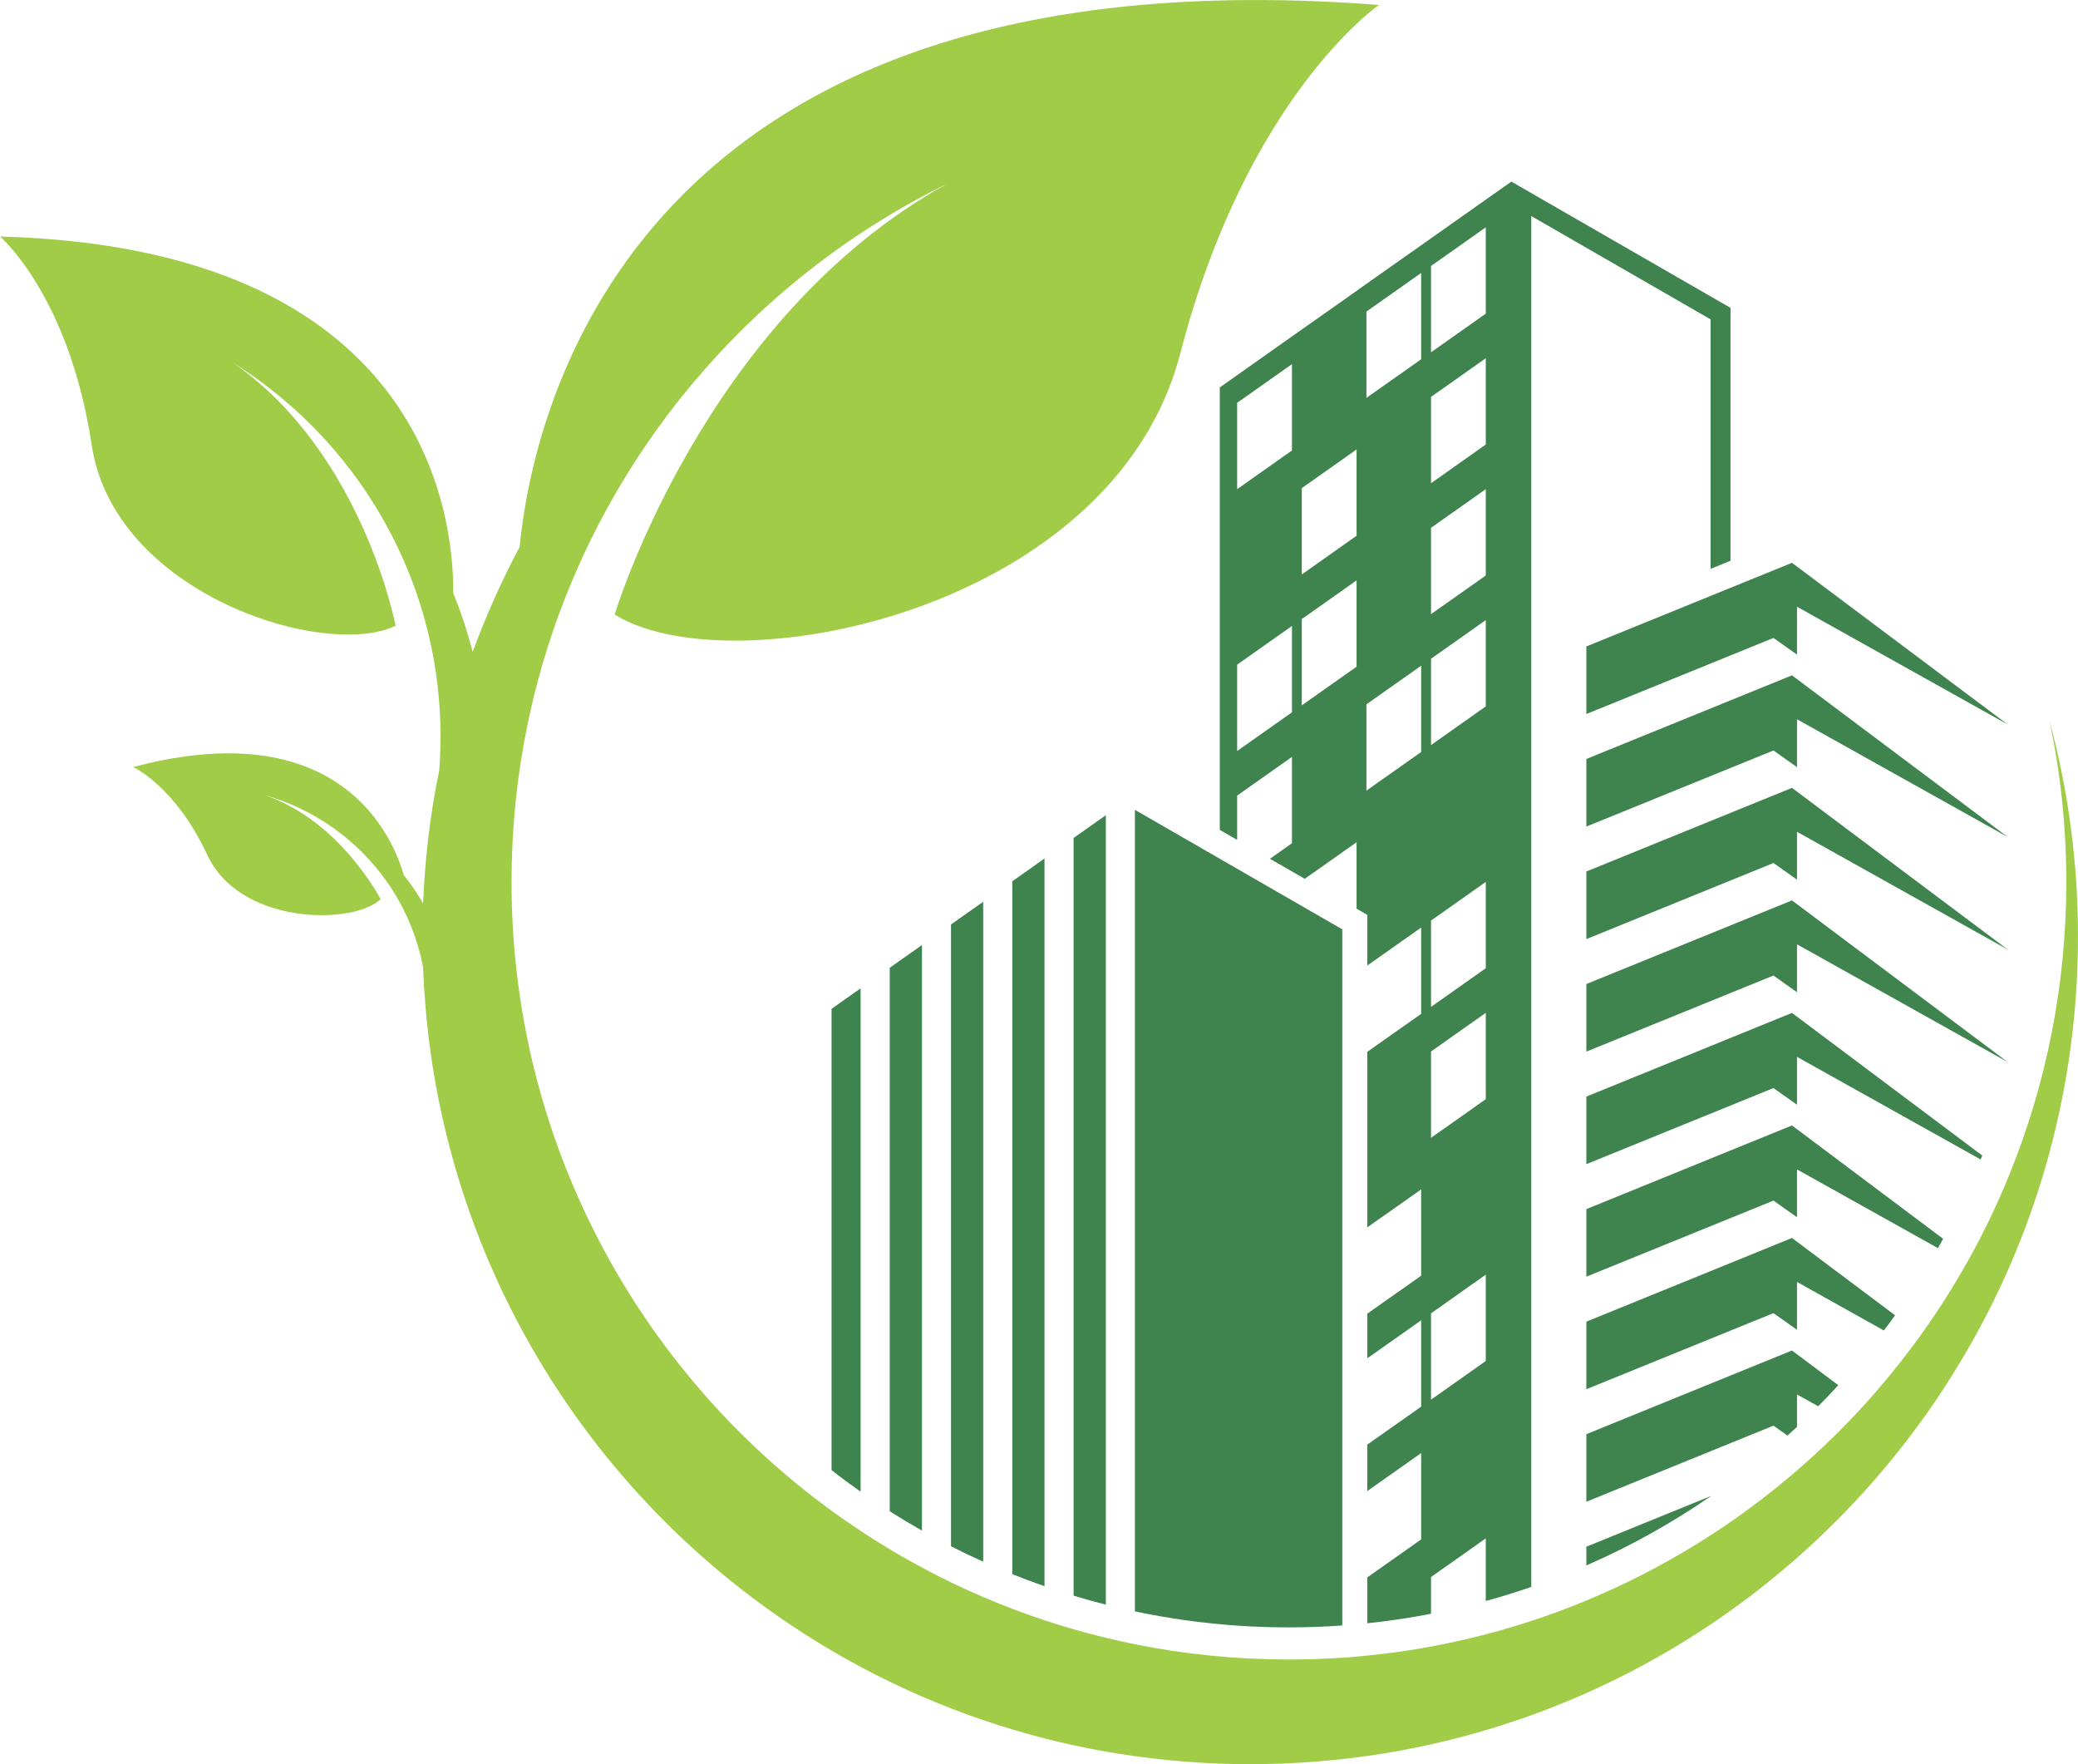 <?xml version="1.0" encoding="UTF-8" standalone="no"?><svg xmlns="http://www.w3.org/2000/svg" xmlns:xlink="http://www.w3.org/1999/xlink" fill="#000000" height="1105.6" preserveAspectRatio="xMidYMid meet" version="1" viewBox="348.8 447.2 1302.4 1105.6" width="1302.4" zoomAndPan="magnify"><g><g id="change1_1"><path d="M 1239.531 618.25 L 1239.531 672.34 L 1233.859 676.359 L 1210.41 692.871 L 1205.211 696.559 L 1205.211 642.48 L 1210.41 638.789 L 1233.859 622.25 Z M 1239.531 918.461 L 1233.859 922.48 L 1210.41 938.988 L 1205.211 942.711 L 1205.211 888.602 L 1210.41 884.91 L 1233.859 868.398 L 1239.531 864.371 Z M 1199.031 782.949 L 1187.02 791.441 L 1164.711 807.211 L 1164.711 753.09 L 1187.02 737.359 L 1199.031 728.871 Z M 1199.031 865.012 L 1187.02 873.5 L 1164.711 889.23 L 1164.711 835.148 L 1187.02 819.422 L 1199.031 810.93 Z M 1158.539 729.5 L 1124.18 753.762 L 1124.18 699.641 L 1158.539 675.391 Z M 1158.539 893.602 L 1124.18 917.852 L 1124.18 863.738 L 1158.539 839.48 Z M 1245.699 1270.262 L 1257.281 1262.07 L 1277.711 1247.648 L 1280.02 1246.039 L 1280.02 1300.121 L 1277.711 1301.762 L 1257.281 1316.191 L 1245.699 1324.34 Z M 1245.699 1106.172 L 1257.281 1097.98 L 1277.711 1083.559 L 1280.02 1081.949 L 1280.02 1136.031 L 1277.711 1137.672 L 1257.281 1152.102 L 1245.699 1160.25 Z M 1245.699 1024.109 L 1257.281 1015.949 L 1277.711 1001.531 L 1280.02 999.879 L 1280.02 1054 L 1277.711 1055.609 L 1257.281 1070.039 L 1245.699 1078.219 Z M 1245.699 860.012 L 1257.281 851.859 L 1277.711 837.43 L 1280.02 835.789 L 1280.02 889.91 L 1277.711 891.52 L 1257.281 905.941 L 1245.699 914.129 Z M 1245.699 777.98 L 1257.281 769.801 L 1277.711 755.371 L 1280.02 753.762 L 1280.02 807.84 L 1277.711 809.488 L 1257.281 823.91 L 1245.699 832.07 Z M 1245.699 695.922 L 1257.281 687.77 L 1277.711 673.34 L 1280.02 671.699 L 1280.02 725.809 L 1277.711 727.422 L 1257.281 741.852 L 1245.699 750.039 Z M 1245.699 613.891 L 1257.281 605.711 L 1277.711 591.281 L 1280.02 589.672 L 1280.02 643.75 L 1277.711 645.391 L 1257.281 659.82 L 1245.699 667.969 Z M 1188.469 636.969 L 1165.012 653.48 L 1123.48 682.801 L 1113.309 690.02 L 1113.309 967.27 L 1124.18 973.551 L 1124.18 945.801 L 1158.539 921.539 L 1158.539 975.629 L 1144.75 985.391 L 1166.559 997.941 L 1187.02 983.512 L 1199.031 975.02 L 1199.031 1016.66 L 1205.738 1020.52 L 1205.738 1052.32 L 1210.41 1049 L 1233.859 1032.488 L 1239.531 1028.469 L 1239.531 1082.551 L 1233.859 1086.578 L 1210.41 1103.078 L 1205.738 1106.398 L 1205.738 1216.41 L 1210.41 1213.09 L 1233.859 1196.59 L 1239.531 1192.559 L 1239.531 1246.641 L 1233.859 1250.672 L 1210.41 1267.172 L 1205.738 1270.5 L 1205.738 1298.441 L 1210.41 1295.148 L 1233.859 1278.609 L 1239.531 1274.621 L 1239.531 1328.699 L 1233.859 1332.73 L 1210.41 1349.238 L 1205.738 1352.559 L 1205.738 1381.648 L 1210.41 1378.359 L 1233.859 1361.82 L 1239.531 1357.828 L 1239.531 1411.91 L 1233.859 1415.93 L 1210.41 1432.441 L 1205.738 1435.762 L 1205.738 1464.48 C 1219.262 1463.07 1232.578 1461.09 1245.699 1458.539 L 1245.699 1435.488 L 1257.281 1427.34 L 1277.711 1412.91 L 1280.02 1411.27 L 1280.02 1450.52 C 1289.648 1447.91 1299.18 1444.949 1308.539 1441.699 L 1308.539 582.59 L 1420.93 647.34 L 1420.93 803.719 L 1433.41 798.621 L 1433.41 640.129 L 1296.059 561.02 L 1279.148 572.93 L 1258.719 587.352 L 1235.301 603.891 L 1211.852 620.398 L 1188.469 636.969" fill="#3f834e"/></g><g id="change1_2"><path d="M 1343.059 894.672 L 1460.34 846.988 L 1475.078 857.441 L 1475.078 827.422 L 1607.109 901.211 L 1471.93 799.91 L 1343.059 852.32 L 1343.059 894.672" fill="#3f834e"/></g><g id="change1_3"><path d="M 1471.93 870.43 L 1343.059 922.84 L 1343.059 965.199 L 1460.34 917.512 L 1475.078 927.969 L 1475.078 897.941 L 1607.109 971.73 L 1471.93 870.43" fill="#3f834e"/></g><g id="change1_4"><path d="M 1471.93 940.949 L 1343.059 993.359 L 1343.059 1035.719 L 1460.34 988.031 L 1475.078 998.488 L 1475.078 968.461 L 1607.109 1042.25 L 1471.93 940.949" fill="#3f834e"/></g><g id="change1_5"><path d="M 1471.93 1011.469 L 1343.059 1063.879 L 1343.059 1106.238 L 1460.34 1058.551 L 1475.078 1069.012 L 1475.078 1038.988 L 1607.109 1112.77 L 1471.93 1011.469" fill="#3f834e"/></g><g id="change1_6"><path d="M 1591.199 1171.359 L 1471.93 1081.98 L 1343.059 1134.422 L 1343.059 1176.762 L 1460.32 1129.078 L 1475.078 1139.52 L 1475.078 1109.52 L 1590.191 1173.84 C 1590.531 1173 1590.859 1172.191 1591.199 1171.359" fill="#3f834e"/></g><g id="change1_7"><path d="M 1566.672 1223.531 L 1471.93 1152.5 L 1343.059 1204.941 L 1343.059 1247.281 L 1460.32 1199.602 L 1475.078 1210.039 L 1475.078 1180.051 L 1563.422 1229.398 C 1564.531 1227.449 1565.629 1225.512 1566.672 1223.531" fill="#3f834e"/></g><g id="change1_8"><path d="M 1536.551 1271.469 L 1471.93 1223.02 L 1343.059 1275.461 L 1343.059 1317.801 L 1460.32 1270.129 L 1475.078 1280.559 L 1475.078 1250.57 L 1529.531 1281 C 1531.922 1277.84 1534.262 1274.691 1536.551 1271.469" fill="#3f834e"/></g><g id="change1_9"><path d="M 1469.109 1346.852 C 1471.121 1345.078 1473.102 1343.27 1475.078 1341.422 L 1475.078 1321.09 L 1488.371 1328.5 C 1492.66 1324.18 1496.859 1319.781 1500.949 1315.281 L 1471.93 1293.539 L 1343.059 1345.98 L 1343.059 1388.32 L 1460.32 1340.648 L 1469.109 1346.852" fill="#3f834e"/></g><g id="change1_10"><path d="M 1343.059 1428.25 C 1370.68 1416.199 1396.879 1401.539 1421.398 1384.629 L 1343.059 1416.5 L 1343.059 1428.25" fill="#3f834e"/></g><g id="change1_11"><path d="M 888.195 1382.02 L 888.195 1066.578 L 869.977 1079.43 L 869.977 1368.488 C 875.914 1373.16 881.988 1377.648 888.195 1382.02" fill="#3f834e"/></g><g id="change1_12"><path d="M 926.645 1406.41 L 926.645 1039.441 L 906.445 1053.699 L 906.445 1394.262 C 913.055 1398.488 919.801 1402.512 926.645 1406.41" fill="#3f834e"/></g><g id="change1_13"><path d="M 965.023 1425.898 L 965.023 1012.328 L 944.859 1026.551 L 944.859 1416.238 C 951.504 1419.621 958.215 1422.852 965.023 1425.898" fill="#3f834e"/></g><g id="change1_14"><path d="M 1003.441 1441.262 L 1003.441 985.219 L 983.273 999.48 L 983.273 1433.719 C 989.918 1436.371 996.66 1438.879 1003.441 1441.262" fill="#3f834e"/></g><g id="change1_15"><path d="M 1021.691 1447.172 C 1028.371 1449.219 1035.078 1451.09 1041.891 1452.809 L 1041.891 958.078 L 1021.691 972.34 L 1021.691 1447.172" fill="#3f834e"/></g><g id="change1_16"><path d="M 1060.102 1457.031 C 1091.27 1463.609 1123.578 1467.059 1156.66 1467.059 C 1167.898 1467.059 1179.039 1466.66 1190.078 1465.859 L 1190.078 1029.609 L 1060.102 954.719 L 1060.102 1457.031" fill="#3f834e"/></g><g id="change2_1"><path d="M 1633.199 898.328 C 1640.211 931.109 1643.871 965.121 1643.871 999.98 C 1643.871 1064.969 1631.16 1126.969 1608.039 1183.672 C 1600.762 1201.621 1592.41 1219.059 1583.078 1235.84 C 1582.441 1237.012 1581.801 1238.148 1581.129 1239.289 C 1572.48 1254.629 1563.02 1269.422 1552.82 1283.648 C 1551.039 1286.129 1549.262 1288.578 1547.422 1290.988 C 1537.988 1303.68 1527.922 1315.891 1517.32 1327.559 C 1513.871 1331.352 1510.34 1335.109 1506.75 1338.801 C 1497.09 1348.801 1486.988 1358.398 1476.488 1367.488 C 1437.07 1401.84 1392.078 1429.922 1343.059 1450.219 C 1331.762 1454.949 1320.25 1459.211 1308.539 1463.039 C 1294.891 1467.531 1280.961 1471.43 1266.801 1474.68 C 1259.828 1476.289 1252.781 1477.77 1245.699 1479.07 C 1232.551 1481.488 1219.23 1483.398 1205.738 1484.738 C 1200.539 1485.281 1195.309 1485.719 1190.078 1486.09 C 1179.039 1486.82 1167.898 1487.191 1156.66 1487.191 C 1123.609 1487.191 1091.309 1483.91 1060.102 1477.629 C 1054 1476.391 1047.93 1475.051 1041.891 1473.57 C 1035.109 1471.961 1028.371 1470.18 1021.691 1468.238 C 1015.551 1466.488 1009.48 1464.609 1003.441 1462.602 C 996.66 1460.352 989.953 1457.969 983.273 1455.422 C 977.137 1453.109 971.062 1450.621 965.023 1448.039 C 958.215 1445.121 951.504 1442.07 944.859 1438.879 C 938.723 1435.898 932.613 1432.781 926.645 1429.559 C 919.801 1425.898 913.055 1422.07 906.445 1418.078 C 900.273 1414.391 894.168 1410.57 888.195 1406.57 C 882.023 1402.512 875.949 1398.32 869.977 1393.961 C 748.426 1305.391 669.418 1161.891 669.418 999.98 C 669.418 882.93 710.715 775.531 779.527 691.559 C 781.406 689.281 783.285 687 785.266 684.75 C 828.375 633.988 881.754 592.18 942.176 562.488 C 789.625 646.871 734.035 832.34 734.035 832.34 C 751.41 843.102 778.254 848.672 809.688 848.672 C 909.934 848.672 1056.449 792.07 1088.52 668.809 C 1130.559 506.969 1213.09 450.301 1213.09 450.301 C 1186.078 448.219 1160.281 447.219 1135.891 447.219 L 1135.789 447.219 C 737.723 447.219 682.199 710.281 674.516 789.891 C 663.277 811 653.379 833.039 645.059 855.719 C 641.805 843.102 637.711 830.82 632.883 818.879 C 633.25 770.602 615.367 602.648 348.812 595.41 C 348.812 595.41 392.094 632.281 406.285 726.121 C 412.523 767.309 441.547 798.25 475.867 818.211 C 506.129 835.82 540.52 844.879 566.957 844.879 C 578.867 844.879 589.199 843.07 596.746 839.352 C 596.746 839.352 576.348 731.379 495.191 674.75 C 579.672 727.762 632.145 824.551 624.09 930 C 621.07 944.59 618.688 959.422 616.977 974.449 C 615.535 987.301 614.527 1000.25 613.957 1013.371 C 611.309 1008.672 608.32 1004.211 605.168 999.879 C 604.094 998.441 603.02 997.059 601.914 995.66 C 596.344 976.328 573.16 919.301 492.039 919.301 C 474.828 919.301 455.031 921.852 432.219 927.879 C 432.219 927.879 458.488 939.59 478.785 983.109 C 491.469 1010.25 523.609 1020.75 550.383 1020.75 C 566.418 1020.75 580.543 1016.988 587.387 1010.75 C 587.387 1010.75 561.988 961.301 514.586 945.461 C 545.316 954.121 572.324 973.078 590.809 999.109 C 592.219 1001.059 593.562 1003.039 594.867 1005.078 C 603.859 1019.27 610.469 1035.41 613.926 1052.891 C 614.227 1060.781 614.695 1068.691 615.367 1076.48 C 615.637 1080.301 616.004 1084.129 616.406 1087.879 C 618.219 1105.898 621.039 1123.68 624.695 1141.09 C 655.125 1286.102 746.109 1408.82 869.977 1481.59 C 875.984 1485.148 882.055 1488.539 888.195 1491.82 C 894.199 1495.039 900.273 1498.129 906.445 1501.121 C 913.09 1504.34 919.832 1507.422 926.645 1510.379 C 932.648 1512.988 938.723 1515.48 944.859 1517.82 C 951.504 1520.441 958.215 1522.891 965.023 1525.172 C 971.062 1527.25 977.137 1529.199 983.273 1531.012 C 989.953 1533.02 996.66 1534.898 1003.441 1536.609 C 1009.48 1538.191 1015.551 1539.629 1021.691 1540.941 C 1028.371 1542.422 1035.109 1543.73 1041.891 1544.898 C 1047.719 1545.941 1053.629 1546.879 1059.531 1547.68 C 1059.57 1547.68 1059.57 1547.68 1059.602 1547.68 C 1060.738 1547.82 1061.879 1547.988 1063.02 1548.121 L 1063.02 1548.148 C 1063.66 1548.219 1064.301 1548.289 1064.941 1548.391 C 1065.641 1548.488 1066.379 1548.559 1067.078 1548.66 C 1088.449 1551.371 1110.289 1552.781 1132.398 1552.781 C 1189.98 1552.781 1245.328 1543.422 1297.07 1526.078 C 1300.891 1524.84 1304.719 1523.488 1308.539 1522.121 C 1320.25 1517.891 1331.762 1513.262 1343.059 1508.23 C 1382.148 1490.852 1418.691 1468.77 1451.969 1442.711 C 1460.191 1436.27 1468.199 1429.59 1476.02 1422.68 C 1483 1416.5 1489.809 1410.129 1496.449 1403.551 C 1500.512 1399.602 1504.512 1395.539 1508.43 1391.41 C 1519.031 1380.27 1529.129 1368.66 1538.691 1356.621 C 1540.84 1353.898 1542.988 1351.148 1545.102 1348.398 C 1555.5 1334.781 1565.23 1320.621 1574.219 1305.988 C 1575.129 1304.551 1576 1303.109 1576.871 1301.66 C 1586.602 1285.59 1595.461 1268.949 1603.41 1251.77 C 1603.48 1251.609 1603.539 1251.441 1603.648 1251.238 C 1634.18 1185.18 1651.191 1111.57 1651.191 1034 C 1651.191 987 1644.91 941.512 1633.199 898.328" fill="#a0cc48"/></g></g></svg>